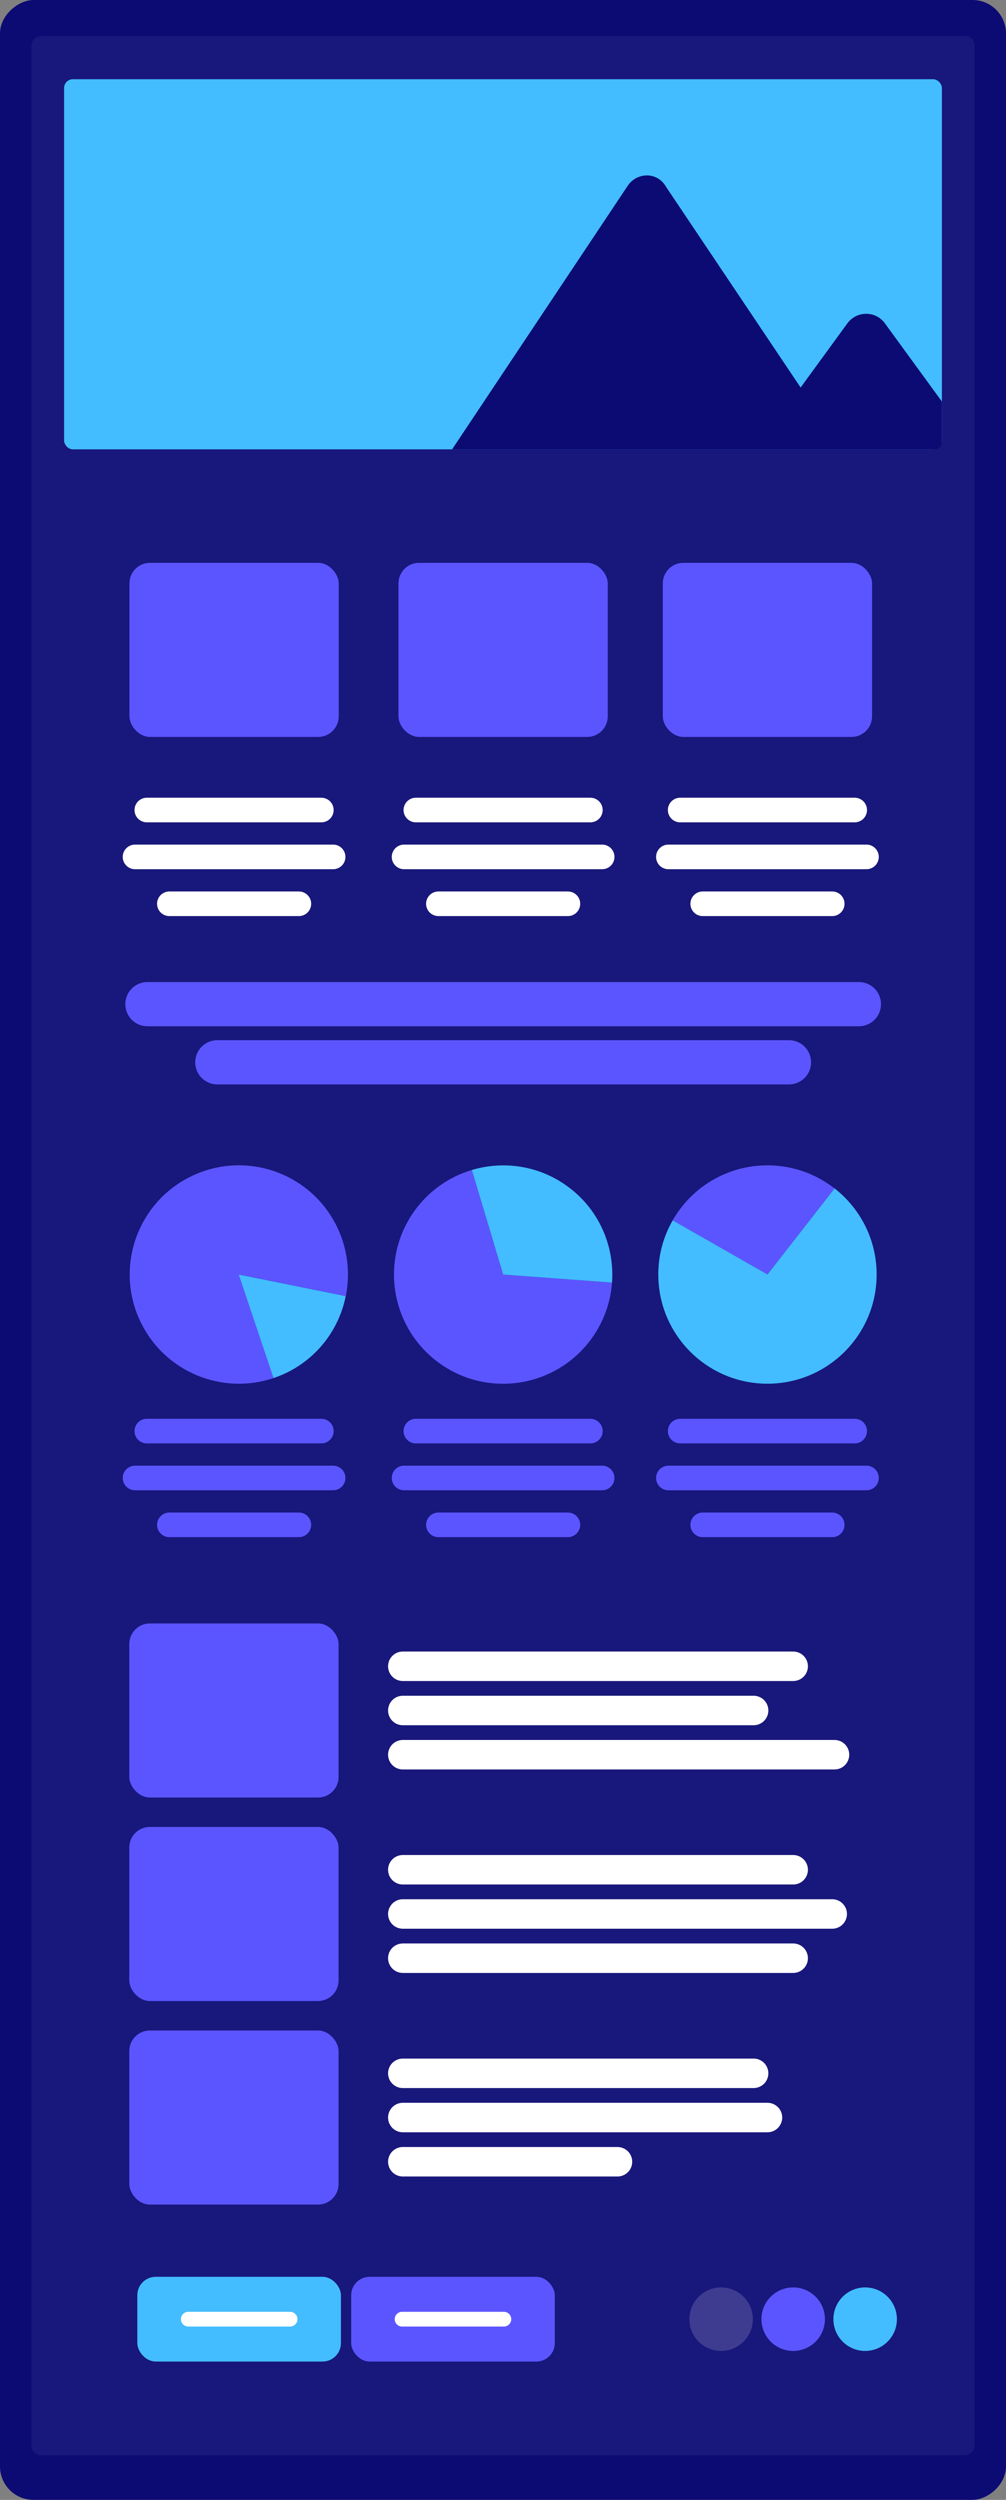 <?xml version="1.0" encoding="UTF-8"?><svg id="Layer_2" xmlns="http://www.w3.org/2000/svg" xmlns:xlink="http://www.w3.org/1999/xlink" viewBox="0 0 136.56 339.2"><rect x="0" y="0" width="136.56" height="339.2" fill="#808080" stroke="none"/><defs><style>.cls-1{fill:#5b55ff;}.cls-2{fill:#3d3c90;}.cls-3,.cls-4,.cls-5,.cls-6,.cls-7,.cls-8{fill:none;}.cls-4{stroke-width:4px;}.cls-4,.cls-5,.cls-6,.cls-7,.cls-8{stroke-linecap:round;stroke-miterlimit:10;}.cls-4,.cls-6,.cls-8{stroke:#fff;}.cls-5{stroke-width:6px;}.cls-5,.cls-7{stroke:#5b55ff;}.cls-9{fill:#0c0b74;}.cls-6{stroke-width:2px;}.cls-10{fill:#43bdff;}.background-secondary_2{fill:#5b55ff;}.cls-7,.cls-8{stroke-width:3.34px;}.cls-11{fill:#43bdff;}.cls-12{fill:#18177b;}.cls-13{clip-path:url(#clippath);}</style><clipPath id="clippath"><rect class="cls-3" x="8.9" y="10.75" width="118.96" height="50.22" rx="1.02" ry="1.02"/></clipPath></defs><g id="coversionResponseEmail"><rect class="cls-9" x="-101.32" y="101.32" width="339.2" height="136.56" rx="4.54" ry="4.54" transform="translate(-101.32 237.88) rotate(-90)"/><rect class="cls-12" x="-95.86" y="104.99" width="328.29" height="128.03" rx="1.3" ry="1.3" transform="translate(-100.72 237.29) rotate(-90)"/><rect class="cls-10" x="8.7" y="10.75" width="119.16" height="50.22" rx="1.19" ry="1.19"/><g class="cls-13"><path class="cls-9" d="M117.59,42.58c1,0,1.94.47,2.53,1.29l13.7,18.79c.69.95.8,2.21.26,3.26-.53,1.05-1.61,1.71-2.79,1.71H62.78c-1.15,0-2.21-.63-2.76-1.64-.55-1.04-.49-2.27.15-3.22l25.05-37.58c.58-.87,1.57-1.39,2.6-1.39s2.02.53,2.6,1.56l18.26,27.22,6.35-8.71c.59-.81,1.53-1.29,2.53-1.29"/></g><rect class="cls-11" x="18.64" y="308.93" width="27.64" height="11.5" rx="2.5" ry="2.5"/><rect class="background-secondary_2" x="47.67" y="308.93" width="27.64" height="11.5" rx="2.5" ry="2.5"/><line class="cls-6" x1="25.56" y1="314.68" x2="39.38" y2="314.68"/><line class="cls-6" x1="54.58" y1="314.68" x2="68.4" y2="314.68"/><circle class="cls-2" cx="97.89" cy="314.68" r="4.31"/><circle class="background-secondary_2" cx="107.67" cy="314.68" r="4.31"/><circle class="cls-11" cx="117.44" cy="314.68" r="4.31"/><path class="cls-1" d="M32.42,172.94l14.52,2.93c.63-3.12.27-6.47-1.26-9.55-3.65-7.32-12.55-10.3-19.87-6.64-7.32,3.65-10.3,12.55-6.64,19.87,3.34,6.7,11.08,9.76,17.98,7.43l-4.72-14.04Z"/><path class="cls-10" d="M37.14,186.98c.64-.22,1.27-.47,1.89-.78,4.25-2.12,7.03-6.01,7.9-10.33l-14.52-2.93,4.72,14.04Z"/><path class="cls-1" d="M64.05,158.75c-3.05.91-5.84,2.81-7.83,5.61-4.74,6.67-3.17,15.92,3.5,20.66,6.67,4.74,15.92,3.17,20.66-3.5,1.63-2.29,2.51-4.88,2.7-7.49l-14.78-1.09-4.25-14.19Z"/><path class="cls-10" d="M76.88,160.86c-3.87-2.75-8.61-3.37-12.83-2.11l4.25,14.19,14.78,1.09c.36-5-1.81-10.06-6.2-13.17Z"/><path class="cls-1" d="M113.28,161.25c-2.51-1.96-5.67-3.13-9.11-3.13-5.51,0-10.32,3.01-12.87,7.48l12.87,7.34,9.11-11.68Z"/><path class="cls-10" d="M104.18,187.75c8.18,0,14.82-6.63,14.82-14.82,0-4.75-2.24-8.97-5.71-11.68l-9.11,11.68-12.87-7.34c-1.24,2.16-1.95,4.67-1.95,7.34,0,8.18,6.63,14.82,14.82,14.82Z"/><line class="cls-7" x1="19.93" y1="194.18" x2="43.62" y2="194.18"/><line class="cls-7" x1="18.33" y1="200.54" x2="45.22" y2="200.54"/><line class="cls-7" x1="22.99" y1="206.9" x2="40.57" y2="206.9"/><line class="cls-7" x1="56.45" y1="194.18" x2="80.14" y2="194.18"/><line class="cls-7" x1="54.85" y1="200.54" x2="81.74" y2="200.54"/><line class="cls-7" x1="59.51" y1="206.9" x2="77.09" y2="206.9"/><line class="cls-7" x1="92.33" y1="194.18" x2="116.02" y2="194.18"/><line class="cls-7" x1="90.73" y1="200.54" x2="117.62" y2="200.54"/><line class="cls-7" x1="95.39" y1="206.9" x2="112.97" y2="206.9"/><line class="cls-8" x1="19.93" y1="109.91" x2="43.62" y2="109.91"/><line class="cls-8" x1="18.33" y1="116.27" x2="45.22" y2="116.27"/><line class="cls-8" x1="22.99" y1="122.63" x2="40.57" y2="122.63"/><line class="cls-8" x1="56.45" y1="109.91" x2="80.14" y2="109.91"/><line class="cls-8" x1="54.85" y1="116.27" x2="81.74" y2="116.27"/><line class="cls-8" x1="59.51" y1="122.63" x2="77.09" y2="122.63"/><line class="cls-8" x1="92.33" y1="109.91" x2="116.02" y2="109.91"/><line class="cls-8" x1="90.73" y1="116.27" x2="117.62" y2="116.27"/><line class="cls-8" x1="95.39" y1="122.63" x2="112.97" y2="122.63"/><line class="cls-5" x1="20.01" y1="136.25" x2="116.59" y2="136.25"/><line class="cls-5" x1="29.5" y1="144.14" x2="107.1" y2="144.14"/><rect class="background-secondary_2" x="17.57" y="76.37" width="28.41" height="23.62" rx="2.79" ry="2.79"/><rect class="background-secondary_2" x="54.09" y="76.37" width="28.41" height="23.62" rx="2.79" ry="2.79"/><rect class="background-secondary_2" x="89.97" y="76.37" width="28.41" height="23.62" rx="2.79" ry="2.79"/><rect class="background-secondary_2" x="17.55" y="220.28" width="28.41" height="23.62" rx="2.79" ry="2.79"/><rect class="background-secondary_2" x="17.55" y="247.89" width="28.41" height="23.62" rx="2.79" ry="2.79"/><rect class="background-secondary_2" x="17.55" y="275.51" width="28.41" height="23.62" rx="2.79" ry="2.79"/><line class="cls-4" x1="54.68" y1="226.09" x2="107.67" y2="226.09"/><line class="cls-4" x1="54.68" y1="232.09" x2="102.3" y2="232.09"/><line class="cls-4" x1="54.68" y1="238.09" x2="113.28" y2="238.09"/><line class="cls-4" x1="54.68" y1="253.7" x2="107.67" y2="253.7"/><line class="cls-4" x1="54.68" y1="259.7" x2="112.97" y2="259.7"/><line class="cls-4" x1="54.68" y1="265.7" x2="107.67" y2="265.7"/><line class="cls-4" x1="54.68" y1="281.32" x2="102.3" y2="281.32"/><line class="cls-4" x1="54.68" y1="287.32" x2="104.18" y2="287.32"/><line class="cls-4" x1="54.68" y1="293.32" x2="83.82" y2="293.32"/></g></svg>